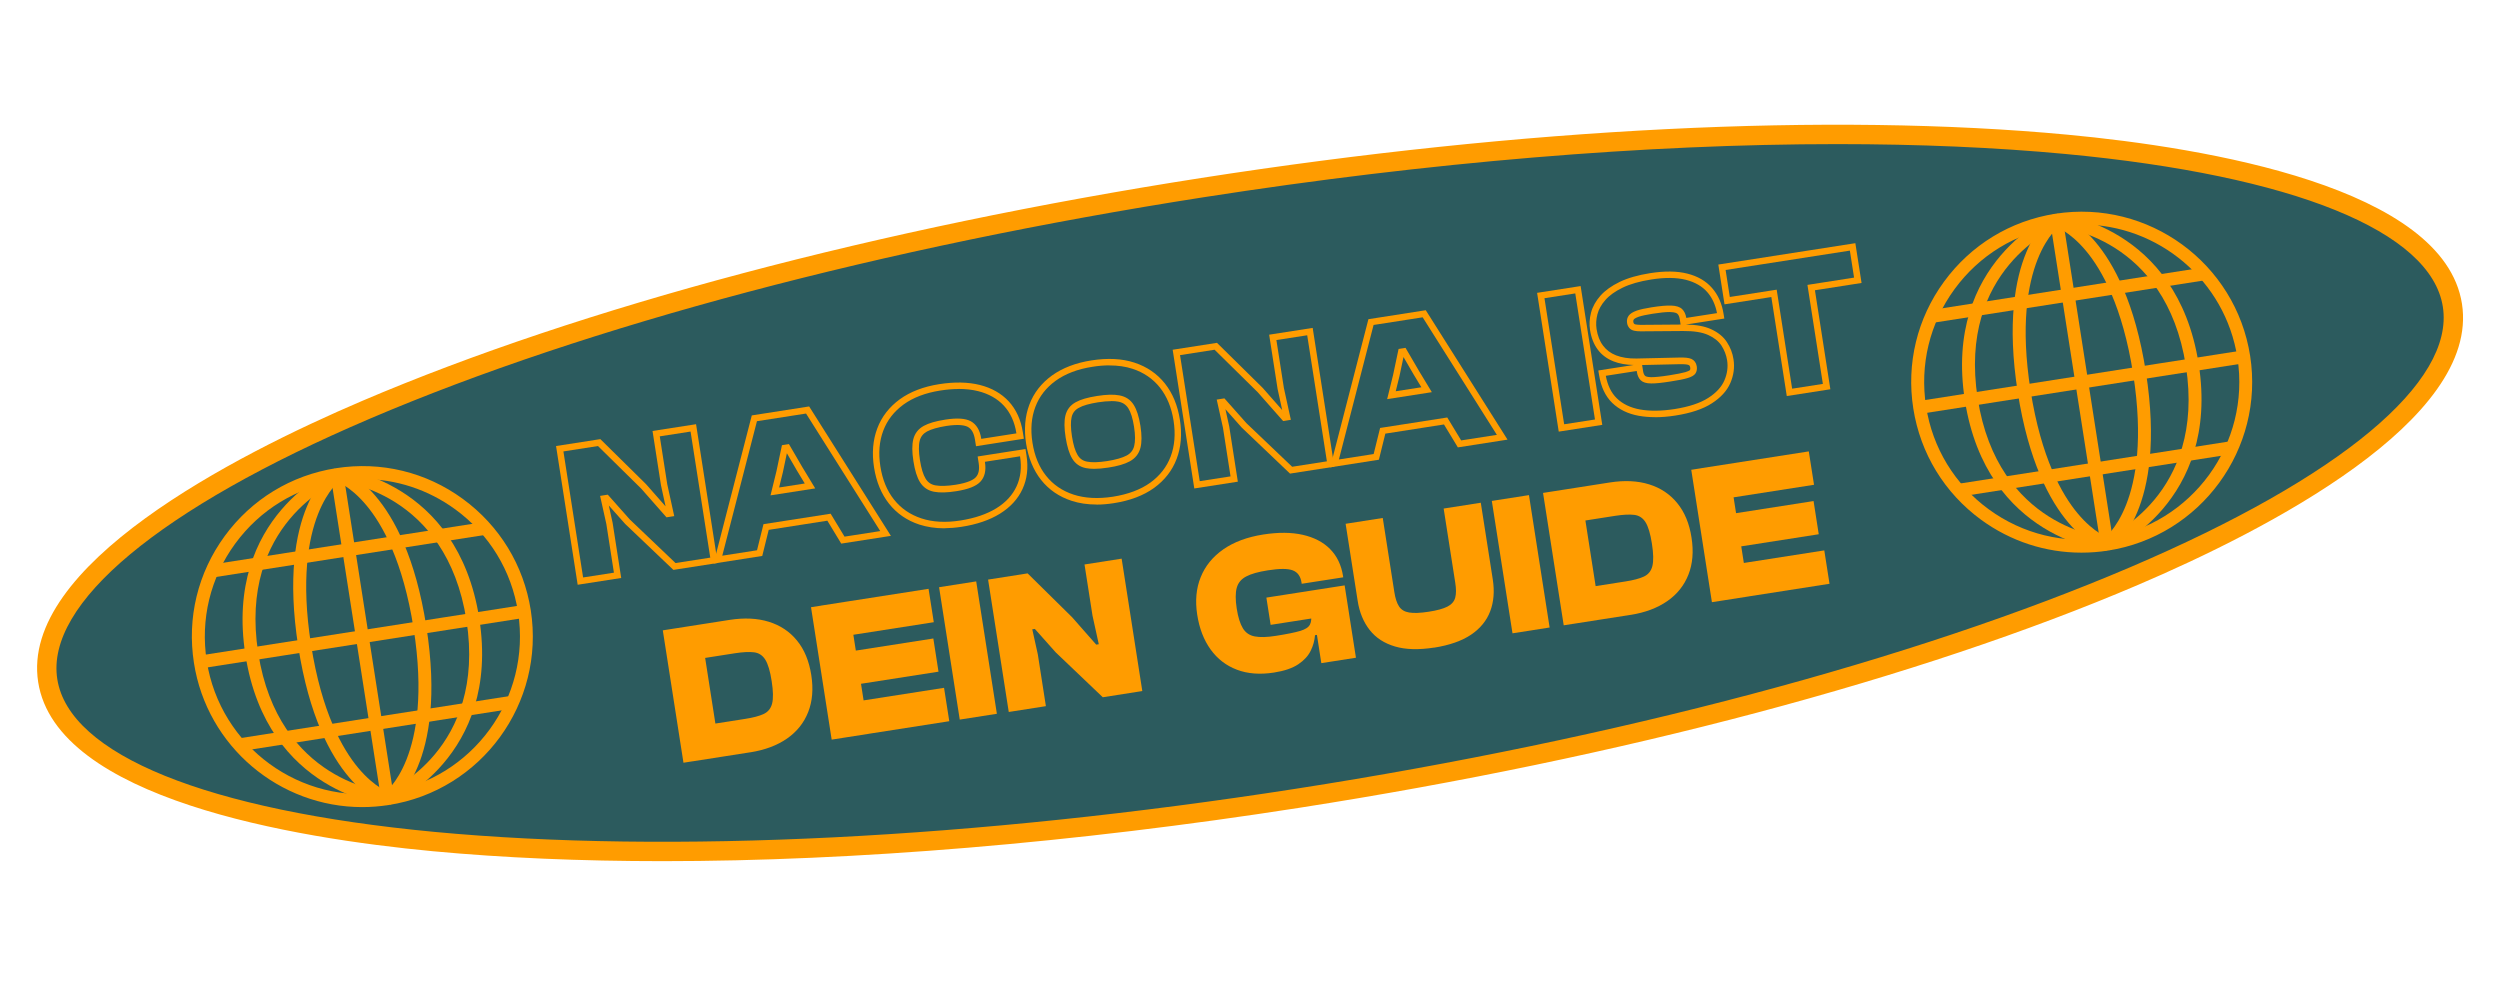 <svg xmlns="http://www.w3.org/2000/svg" width="313" height="124" viewBox="0 0 313 124" fill="none"><path d="M162.466 99.946C245.604 86.971 310.329 59.339 307.034 38.227C303.74 17.115 233.672 10.518 150.534 23.492C67.397 36.467 2.671 64.099 5.966 85.211C9.26 106.323 79.328 112.92 162.466 99.946Z" fill="#2C5B5E"></path><path d="M82.974 107.817C72.705 107.817 63.043 107.404 54.173 106.572C36.7 104.922 7.051 99.982 4.779 85.395C2.506 70.809 29.237 57.072 45.368 50.183C72.762 38.483 110.045 28.578 150.351 22.288C190.658 15.997 229.186 14.073 258.843 16.862C276.316 18.504 305.958 23.444 308.238 38.03C310.518 52.617 283.779 66.354 267.649 73.243C240.255 84.943 202.972 94.847 162.666 101.138C134.415 105.545 107.037 107.817 82.974 107.817ZM230.035 18.043C206.109 18.043 178.861 20.299 150.731 24.689C110.619 30.947 73.538 40.795 46.322 52.414C19.963 63.67 5.692 75.555 7.172 85.024C8.652 94.492 25.866 101.462 54.4 104.154C83.864 106.927 122.173 105.003 162.285 98.745C202.398 92.487 239.478 82.638 266.694 71.019C293.053 59.764 307.324 47.879 305.845 38.41C304.365 28.942 287.151 21.972 258.617 19.28C249.82 18.455 240.222 18.043 230.035 18.043Z" fill="#FF9C00"></path><path d="M90.219 94.767L85.57 95.494L82.982 78.919L87.632 78.191L90.219 94.767ZM93.954 94.184L86.726 95.317L86.071 91.136L93.3 90.004C94.286 89.851 95.062 89.648 95.612 89.39C96.162 89.131 96.518 88.694 96.671 88.072C96.825 87.449 96.809 86.519 96.615 85.282C96.421 84.029 96.154 83.132 95.814 82.59C95.475 82.048 95.006 81.741 94.399 81.668C93.793 81.595 93 81.636 92.006 81.789L84.777 82.921L84.123 78.741L91.351 77.609C93.178 77.326 94.82 77.399 96.251 77.844C97.69 78.288 98.871 79.073 99.784 80.197C100.706 81.32 101.296 82.76 101.571 84.506C101.846 86.253 101.717 87.805 101.183 89.155C100.649 90.506 99.768 91.613 98.531 92.47C97.294 93.328 95.766 93.901 93.93 94.193L93.954 94.184Z" fill="#FF9C00"></path><path d="M108.776 91.872L104.126 92.6L101.539 76.024L106.188 75.297L108.776 91.872ZM116.91 77.9L103.447 80.002L102.792 75.822L116.255 73.72L116.91 77.9ZM117.5 84.094L104.409 86.139L103.763 81.983L116.853 79.938L117.5 84.094ZM118.85 90.295L105.388 92.398L104.733 88.217L118.195 86.115L118.85 90.295Z" fill="#FF9C00"></path><path d="M124.809 89.365L120.16 90.093L117.572 73.518L122.221 72.79L124.809 89.365Z" fill="#FF9C00"></path><path d="M130.946 88.411L126.296 89.139L123.709 72.564L128.657 71.787L134.228 77.278L137.244 80.706L137.568 80.657L136.783 77.084L135.781 70.672L140.43 69.944L143.017 86.519L138.069 87.296L132.175 81.676L129.563 78.741L129.24 78.79L129.935 81.927L130.946 88.411Z" fill="#FF9C00"></path><path d="M159.488 84.207C157.757 84.474 156.213 84.361 154.871 83.851C153.52 83.342 152.429 82.501 151.572 81.32C150.723 80.14 150.157 78.693 149.89 76.954C149.623 75.224 149.761 73.655 150.327 72.265C150.885 70.866 151.831 69.71 153.157 68.78C154.483 67.858 156.148 67.235 158.162 66.92C160.045 66.629 161.695 66.637 163.11 66.96C164.525 67.284 165.673 67.874 166.53 68.747C167.395 69.621 167.929 70.736 168.147 72.111L168.171 72.281L162.972 73.089L162.948 72.919C162.827 72.143 162.463 71.642 161.849 71.407C161.234 71.173 160.199 71.173 158.728 71.407C157.539 71.594 156.641 71.844 156.019 72.176C155.404 72.499 155.008 72.976 154.838 73.599C154.669 74.229 154.669 75.094 154.838 76.194C155.008 77.286 155.267 78.102 155.607 78.66C155.946 79.218 156.447 79.558 157.094 79.679C157.749 79.808 158.639 79.784 159.754 79.606C161.089 79.396 162.091 79.194 162.754 79C163.417 78.806 163.838 78.539 164.007 78.191C164.185 77.852 164.218 77.359 164.121 76.72L163.975 75.806L168.608 74.981L168.665 75.329L165.18 79.445L164.638 79.525C164.59 80.188 164.412 80.843 164.096 81.482C163.781 82.121 163.264 82.687 162.536 83.172C161.808 83.657 160.797 84.005 159.488 84.207ZM168.883 76.704L159.083 78.232L158.55 74.82L168.349 73.291L168.883 76.704ZM169.764 82.347L165.43 83.026L164.695 78.296L164.29 77.827L163.733 74.237L168.382 73.51L169.764 82.347Z" fill="#FF9C00"></path><path d="M179.557 81.078C177.625 81.377 175.991 81.337 174.657 80.94C173.323 80.552 172.264 79.865 171.488 78.879C170.711 77.892 170.202 76.671 169.976 75.2L168.472 65.578L173.121 64.85L174.568 74.108C174.689 74.9 174.884 75.499 175.158 75.919C175.433 76.34 175.846 76.59 176.428 76.687C177.01 76.784 177.819 76.752 178.862 76.59C179.921 76.429 180.705 76.21 181.223 75.944C181.74 75.677 182.064 75.305 182.193 74.828C182.322 74.351 182.322 73.72 182.193 72.928L180.746 63.67L185.395 62.942L186.899 72.564C187.125 74.035 187.02 75.353 186.575 76.526C186.131 77.698 185.338 78.676 184.182 79.461C183.026 80.237 181.489 80.779 179.557 81.086V81.078Z" fill="#FF9C00"></path><path d="M194.013 78.563L189.364 79.291L186.776 62.715L191.426 61.988L194.013 78.563Z" fill="#FF9C00"></path><path d="M200.426 77.561L195.777 78.288L193.189 61.713L197.839 60.985L200.426 77.561ZM204.162 76.978L196.933 78.11L196.278 73.93L203.507 72.798C204.493 72.645 205.269 72.442 205.819 72.184C206.369 71.925 206.725 71.488 206.878 70.866C207.032 70.243 207.016 69.313 206.822 68.076C206.628 66.823 206.361 65.925 206.021 65.384C205.682 64.842 205.213 64.535 204.606 64.462C204 64.389 203.207 64.43 202.213 64.583L194.984 65.715L194.33 61.535L201.558 60.403C203.385 60.12 205.027 60.193 206.458 60.638C207.897 61.082 209.078 61.867 209.991 62.99C210.913 64.114 211.511 65.553 211.778 67.3C212.053 69.046 211.924 70.599 211.39 71.949C210.856 73.299 209.975 74.407 208.738 75.264C207.501 76.121 205.973 76.695 204.137 76.987L204.162 76.978Z" fill="#FF9C00"></path><path d="M218.982 74.666L214.332 75.394L211.745 58.818L216.394 58.09L218.982 74.666ZM227.116 60.694L213.653 62.796L212.998 58.616L226.461 56.514L227.116 60.694ZM227.706 66.888L214.615 68.933L213.969 64.777L227.059 62.732L227.706 66.888ZM229.056 73.089L215.594 75.192L214.939 71.011L228.401 68.909L229.056 73.089Z" fill="#FF9C00"></path><path d="M260.59 69.192C256.103 69.192 251.744 67.777 248.049 65.085C243.449 61.721 240.425 56.773 239.543 51.137C238.662 45.501 240.028 39.866 243.392 35.265C246.756 30.664 251.704 27.64 257.34 26.759C268.967 24.948 279.906 32.928 281.718 44.555C283.529 56.182 275.548 67.122 263.921 68.933C262.806 69.111 261.69 69.192 260.582 69.192H260.59ZM260.647 28.117C259.636 28.117 258.617 28.198 257.59 28.352C252.383 29.16 247.807 31.958 244.702 36.211C241.597 40.464 240.336 45.679 241.144 50.886C241.953 56.093 244.75 60.67 249.003 63.775C253.256 66.88 258.472 68.149 263.679 67.332C274.424 65.659 281.807 55.552 280.125 44.798C278.605 35.079 270.196 28.109 260.647 28.109V28.117Z" fill="#FF9C00"></path><path d="M264.253 68.812L263.363 67.462C263.428 67.421 269.597 63.015 267.075 46.843C265.749 38.362 263.137 33.769 261.172 31.416C259.078 28.902 257.275 28.344 257.259 28.336L257.695 26.783C258.035 26.88 265.967 29.274 268.668 46.601C271.368 63.928 264.544 68.626 264.253 68.82V68.812Z" fill="#FF9C00"></path><path d="M264.107 68.885L263.493 67.389C264.01 67.179 276.187 61.956 273.672 45.817C271.15 29.67 257.962 28.416 257.404 28.368L257.534 26.759C257.687 26.767 272.549 28.134 275.273 45.566C277.998 62.998 264.253 68.828 264.107 68.885Z" fill="#FF9C00"></path><path d="M263.59 68.917C263.251 68.82 255.319 66.427 252.618 49.099C249.918 31.772 256.742 27.074 257.033 26.88L257.922 28.23C257.866 28.271 251.697 32.678 254.219 48.849C255.545 57.331 258.157 61.923 260.122 64.276C262.216 66.791 264.019 67.349 264.035 67.357L263.598 68.909L263.59 68.917Z" fill="#FF9C00"></path><path d="M263.744 68.941C263.59 68.933 248.729 67.567 246.004 50.134C243.279 32.702 257.025 26.872 257.17 26.816L257.785 28.311C257.267 28.522 245.09 33.745 247.605 49.884C250.128 66.031 263.315 67.284 263.873 67.332L263.744 68.941Z" fill="#FF9C00"></path><path d="M258.272 27.449L256.674 27.698L263.006 68.274L264.604 68.025L258.272 27.449Z" fill="#FF9C00"></path><path d="M280.804 43.868L240.229 50.207L240.479 51.805L281.054 45.465L280.804 43.868Z" fill="#FF9C00"></path><path d="M275.933 33.476L241.686 38.827L241.935 40.425L276.183 35.074L275.933 33.476Z" fill="#FF9C00"></path><path d="M279.331 55.234L245.084 60.585L245.334 62.182L279.581 56.832L279.331 55.234Z" fill="#FF9C00"></path><path d="M45.352 101.049C35.026 101.049 25.922 93.513 24.281 82.994C23.399 77.359 24.766 71.723 28.129 67.122C31.493 62.522 36.441 59.498 42.077 58.616C47.713 57.735 53.348 59.101 57.949 62.465C62.55 65.829 65.574 70.777 66.455 76.412C68.266 88.04 60.286 98.979 48.659 100.79C47.551 100.96 46.443 101.049 45.352 101.049ZM45.408 59.974C44.381 59.974 43.355 60.055 42.328 60.217C37.12 61.026 32.544 63.823 29.439 68.076C26.334 72.329 25.073 77.544 25.882 82.752C27.555 93.497 37.67 100.879 48.416 99.198C59.162 97.524 66.544 87.417 64.862 76.663C64.054 71.456 61.256 66.88 57.003 63.775C53.591 61.284 49.564 59.974 45.416 59.974H45.408Z" fill="#FF9C00"></path><path d="M48.975 100.669L48.085 99.319L48.53 99.998L48.077 99.327C48.142 99.287 54.311 94.88 51.788 78.709C50.462 70.227 47.851 65.634 45.886 63.282C43.792 60.767 41.989 60.209 41.973 60.201L42.409 58.648C42.749 58.745 50.681 61.139 53.381 78.466C56.082 95.794 49.258 100.491 48.967 100.685L48.975 100.669Z" fill="#FF9C00"></path><path d="M48.837 100.742L48.222 99.246C48.74 99.036 60.917 93.813 58.402 77.674C55.879 61.527 42.692 60.274 42.134 60.225L42.263 58.616C42.417 58.624 57.278 59.991 60.003 77.423C62.728 94.856 48.982 100.685 48.837 100.742Z" fill="#FF9C00"></path><path d="M48.312 100.774C47.972 100.677 40.041 98.284 37.34 80.957C34.639 63.629 41.464 58.931 41.755 58.737L42.644 60.088C42.587 60.128 36.418 64.535 38.941 80.706C40.267 89.188 42.879 93.78 44.843 96.133C46.938 98.648 48.741 99.206 48.757 99.214L48.32 100.766L48.312 100.774Z" fill="#FF9C00"></path><path d="M48.465 100.799C48.312 100.79 33.45 99.424 30.726 81.992C28.001 64.551 41.746 58.729 41.892 58.673L42.506 60.169C41.989 60.379 29.812 65.602 32.327 81.741C34.849 97.888 48.037 99.141 48.595 99.189L48.465 100.799Z" fill="#FF9C00"></path><path d="M42.993 59.3L41.395 59.55L47.728 100.125L49.325 99.876L42.993 59.3Z" fill="#FF9C00"></path><path d="M65.529 75.739L24.955 82.078L25.205 83.676L65.779 77.337L65.529 75.739Z" fill="#FF9C00"></path><path d="M60.657 65.348L26.41 70.698L26.66 72.296L60.907 66.945L60.657 65.348Z" fill="#FF9C00"></path><path d="M64.057 87.105L29.81 92.456L30.059 94.054L64.307 88.703L64.057 87.105Z" fill="#FF9C00"></path><path d="M72.326 73.219L69.617 55.843L75.164 54.978L80.88 60.613L83.33 63.395L82.756 60.767L81.697 53.959L87.147 53.11L89.855 70.486L84.309 71.351L78.269 65.594L76.223 63.29L76.7 65.457L77.775 72.362L72.326 73.211V73.219ZM70.539 56.514L73.005 72.297L76.862 71.699L75.916 65.618L75.132 62.085L76.094 61.931L78.851 65.036L84.576 70.494L88.925 69.815L86.459 54.032L82.603 54.63L83.54 60.629L84.414 64.616L83.444 64.769L80.274 61.171L74.865 55.843L70.515 56.522L70.539 56.514Z" fill="#FF9C00"></path><path d="M89.338 70.558L94.124 52.01L101.305 50.886L111.541 67.09L105.323 68.06L103.585 65.19L96.243 66.338L95.434 69.604L89.338 70.558ZM94.771 52.73L90.429 69.572L94.779 68.893L95.588 65.626L103.997 64.316L105.735 67.187L110.207 66.491L100.916 51.776L94.788 52.73H94.771ZM96.469 62.02L97.221 58.956L97.9 55.738L98.774 55.6L100.439 58.462L102.065 61.147L96.461 62.02H96.469ZM98.515 56.756L98.014 59.134L97.545 61.034L100.755 60.532L99.752 58.875L98.523 56.756H98.515Z" fill="#FF9C00"></path><path d="M118.227 66.144C117.095 66.144 116.052 65.982 115.098 65.675C113.546 65.165 112.276 64.284 111.306 63.063C110.344 61.85 109.713 60.322 109.43 58.527C109.147 56.732 109.285 55.091 109.835 53.635C110.384 52.172 111.338 50.951 112.656 49.989C113.966 49.043 115.624 48.404 117.589 48.097C119.497 47.798 121.203 47.83 122.666 48.194C124.154 48.566 125.375 49.261 126.297 50.256C127.219 51.258 127.817 52.552 128.059 54.112L128.189 54.929L122.197 55.867L122.068 55.05C121.939 54.234 121.648 53.708 121.171 53.449C120.823 53.264 120.071 53.086 118.486 53.328C117.419 53.498 116.602 53.732 116.06 54.023C115.575 54.29 115.276 54.67 115.147 55.18C115.001 55.746 115.017 56.562 115.179 57.614C115.341 58.648 115.575 59.425 115.891 59.934C116.174 60.395 116.57 60.67 117.112 60.767C117.718 60.88 118.567 60.856 119.634 60.694C121.219 60.443 121.882 60.055 122.157 59.764C122.537 59.368 122.65 58.778 122.529 57.969L122.4 57.153L128.391 56.215L128.52 57.031C128.763 58.576 128.593 59.983 128.019 61.228C127.445 62.473 126.491 63.508 125.189 64.316C123.912 65.109 122.286 65.667 120.378 65.958C119.634 66.071 118.923 66.128 118.235 66.136L118.227 66.144ZM120.03 48.703C119.303 48.703 118.527 48.768 117.71 48.897C115.866 49.188 114.33 49.77 113.125 50.644C111.937 51.509 111.08 52.608 110.587 53.918C110.085 55.236 109.964 56.748 110.223 58.398C110.481 60.055 111.055 61.454 111.937 62.554C112.81 63.653 113.958 64.438 115.349 64.899C116.756 65.368 118.405 65.457 120.249 65.165C122.052 64.882 123.564 64.365 124.752 63.629C125.917 62.91 126.766 61.988 127.275 60.888C127.785 59.788 127.93 58.535 127.712 57.153V57.128L123.313 57.816V57.84C123.483 58.907 123.289 59.74 122.731 60.322C122.197 60.88 121.227 61.26 119.747 61.495C118.567 61.681 117.653 61.705 116.942 61.567C116.174 61.422 115.583 61.009 115.179 60.363C114.807 59.756 114.54 58.899 114.362 57.751C114.177 56.578 114.176 55.681 114.346 54.994C114.532 54.258 114.969 53.7 115.656 53.32C116.287 52.972 117.168 52.722 118.349 52.536C119.82 52.309 120.863 52.374 121.542 52.738C122.246 53.126 122.691 53.862 122.852 54.921V54.945L127.251 54.258V54.234C127.033 52.835 126.507 51.687 125.69 50.797C124.874 49.916 123.782 49.301 122.456 48.97C121.712 48.784 120.896 48.695 120.014 48.695L120.03 48.703Z" fill="#FF9C00"></path><path d="M137.293 63.168C136.161 63.168 135.11 63.015 134.155 62.699C132.595 62.19 131.317 61.309 130.347 60.088C129.385 58.875 128.754 57.347 128.471 55.552C128.188 53.757 128.326 52.115 128.876 50.66C129.425 49.196 130.379 47.975 131.706 47.013C133.023 46.067 134.681 45.428 136.654 45.121C138.691 44.806 140.503 44.895 142.039 45.404C143.599 45.914 144.877 46.795 145.847 48.016C146.809 49.229 147.448 50.757 147.723 52.552C148.006 54.347 147.869 55.996 147.319 57.444C146.769 58.907 145.815 60.128 144.489 61.09C143.179 62.036 141.481 62.683 139.443 62.998C138.7 63.112 137.98 63.176 137.293 63.176V63.168ZM138.902 45.744C138.231 45.744 137.519 45.8 136.775 45.922C134.932 46.205 133.387 46.795 132.174 47.668C130.978 48.533 130.121 49.633 129.628 50.943C129.126 52.261 129.005 53.773 129.264 55.422C129.522 57.08 130.096 58.479 130.978 59.578C131.851 60.678 132.999 61.462 134.406 61.923C135.821 62.384 137.479 62.473 139.322 62.19C141.23 61.891 142.807 61.3 144.02 60.427C145.217 59.562 146.074 58.462 146.567 57.153C147.068 55.835 147.189 54.323 146.931 52.673C146.672 51.016 146.098 49.625 145.217 48.517C144.343 47.418 143.195 46.633 141.788 46.172C140.923 45.889 139.961 45.752 138.91 45.752L138.902 45.744ZM136.977 58.697C136.597 58.697 136.258 58.665 135.959 58.608C135.198 58.462 134.616 58.05 134.228 57.395C133.864 56.789 133.606 55.932 133.42 54.783C133.234 53.611 133.226 52.714 133.387 52.034C133.565 51.299 133.994 50.733 134.673 50.361C135.296 50.013 136.169 49.762 137.349 49.576C138.53 49.39 139.443 49.366 140.163 49.504C140.939 49.649 141.538 50.045 141.942 50.692C142.322 51.291 142.597 52.156 142.783 53.32C142.961 54.476 142.961 55.374 142.783 56.069C142.589 56.813 142.144 57.379 141.449 57.759C140.81 58.107 139.929 58.365 138.748 58.543C138.077 58.648 137.487 58.697 136.977 58.697ZM139.136 50.223C138.659 50.223 138.101 50.272 137.471 50.369C136.403 50.539 135.587 50.765 135.061 51.064C134.584 51.323 134.293 51.703 134.172 52.212C134.034 52.778 134.05 53.603 134.212 54.646C134.374 55.681 134.608 56.457 134.915 56.967C135.19 57.428 135.579 57.702 136.112 57.799C136.711 57.921 137.551 57.888 138.619 57.727C139.686 57.557 140.511 57.322 141.061 57.031C141.554 56.764 141.861 56.376 141.998 55.851C142.144 55.277 142.144 54.46 141.982 53.433C141.821 52.39 141.578 51.606 141.263 51.113C140.972 50.66 140.567 50.393 140.017 50.288C139.767 50.239 139.476 50.215 139.144 50.215L139.136 50.223Z" fill="#FF9C00"></path><path d="M149.527 61.163L146.818 43.787L152.365 42.922L158.082 48.558L160.531 51.339L159.957 48.711L158.898 41.903L164.348 41.054L167.057 58.43L161.51 59.295L155.47 53.538L153.424 51.234L153.901 53.401L154.977 60.306L149.527 61.155V61.163ZM147.74 44.458L150.206 60.241L154.063 59.643L153.117 53.563L152.333 50.029L153.295 49.876L156.052 52.98L161.777 58.438L166.127 57.759L163.661 41.976L159.804 42.574L160.742 48.574L161.615 52.56L160.645 52.714L157.475 49.116L152.066 43.787L147.716 44.466L147.74 44.458Z" fill="#FF9C00"></path><path d="M166.539 58.511L171.326 39.963L178.506 38.839L188.742 55.042L182.524 56.013L180.786 53.142L173.444 54.29L172.636 57.557L166.539 58.511ZM171.973 40.682L167.631 57.525L171.981 56.845L172.789 53.579L181.198 52.269L182.937 55.139L187.408 54.444L178.118 39.728L171.989 40.682H171.973ZM173.671 49.973L174.422 46.908L175.102 43.69L175.975 43.553L177.641 46.415L179.266 49.099L173.662 49.973H173.671ZM175.716 44.709L175.215 47.086L174.746 48.986L177.956 48.485L176.953 46.827L175.724 44.709H175.716Z" fill="#FF9C00"></path><path d="M195.154 54.04L192.445 36.664L197.895 35.815L200.604 53.191L195.154 54.04ZM193.367 37.335L195.833 53.118L199.69 52.52L197.224 36.736L193.367 37.335Z" fill="#FF9C00"></path><path d="M207.185 52.228C206.474 52.228 205.802 52.172 205.18 52.059C203.821 51.816 202.698 51.266 201.841 50.434C200.983 49.593 200.434 48.42 200.199 46.932L200.11 46.383L204.533 45.695C203.571 45.679 202.73 45.526 202.01 45.243C201.186 44.919 200.514 44.418 200.029 43.755C199.544 43.1 199.221 42.283 199.075 41.329C198.962 40.618 199.002 39.882 199.197 39.146C199.391 38.402 199.787 37.691 200.369 37.028C200.951 36.373 201.76 35.791 202.778 35.297C203.781 34.812 205.075 34.44 206.603 34.198C208.414 33.915 209.975 33.931 211.244 34.254C212.546 34.578 213.589 35.184 214.349 36.057C215.109 36.922 215.594 38.022 215.796 39.332L215.885 39.882L211.074 40.634C212.36 40.65 213.411 40.844 214.211 41.208C215.101 41.612 215.772 42.154 216.209 42.833C216.637 43.488 216.92 44.216 217.033 44.976C217.195 45.986 217.058 46.989 216.637 47.959C216.217 48.93 215.432 49.787 214.308 50.506C213.209 51.218 211.681 51.727 209.764 52.026C208.851 52.172 207.986 52.237 207.177 52.237L207.185 52.228ZM201.048 47.062C201.275 48.25 201.727 49.188 202.415 49.859C203.15 50.579 204.129 51.048 205.325 51.266C206.562 51.485 208.018 51.468 209.643 51.218C211.446 50.935 212.869 50.466 213.872 49.819C214.858 49.188 215.537 48.453 215.893 47.628C216.249 46.803 216.37 45.954 216.233 45.097C216.128 44.45 215.893 43.836 215.529 43.27C215.174 42.728 214.616 42.275 213.872 41.944C213.112 41.596 212.061 41.434 210.743 41.442L205.431 41.483C205.083 41.483 204.816 41.459 204.614 41.41C204.339 41.353 204.121 41.232 203.975 41.046C203.838 40.876 203.741 40.674 203.708 40.432C203.652 40.076 203.733 39.752 203.935 39.494C204.121 39.259 204.444 39.057 204.921 38.887C205.35 38.742 205.956 38.604 206.781 38.475C207.856 38.305 208.657 38.24 209.223 38.257C209.869 38.281 210.322 38.426 210.605 38.701C210.872 38.96 211.05 39.332 211.123 39.801L214.971 39.203C214.769 38.16 214.365 37.278 213.759 36.583C213.112 35.839 212.206 35.322 211.066 35.031C209.902 34.739 208.446 34.723 206.748 34.99C205.293 35.216 204.08 35.564 203.15 36.017C202.229 36.462 201.501 36.979 201 37.553C200.498 38.119 200.159 38.726 199.997 39.348C199.835 39.979 199.795 40.601 199.892 41.208C200.021 42.033 200.288 42.728 200.7 43.27C201.105 43.811 201.646 44.224 202.334 44.491C203.037 44.766 203.902 44.903 204.881 44.887L210.177 44.766C210.945 44.741 211.446 44.798 211.762 44.935C212.133 45.105 212.36 45.42 212.433 45.857C212.489 46.205 212.433 46.504 212.279 46.746C212.117 46.997 211.786 47.191 211.244 47.345C210.783 47.482 210.096 47.62 209.126 47.765C208.05 47.935 207.274 48.016 206.74 48.008C206.118 48.008 205.689 47.87 205.422 47.612C205.172 47.369 205.002 47.013 204.937 46.569L204.921 46.447L201.072 47.046L201.048 47.062ZM205.592 45.687L205.714 46.464C205.754 46.738 205.843 46.932 205.964 47.054C206.013 47.102 206.191 47.215 206.732 47.224C207.209 47.224 207.969 47.151 208.988 46.989C209.91 46.843 210.581 46.714 211.001 46.593C211.487 46.447 211.576 46.334 211.584 46.334C211.632 46.261 211.64 46.148 211.616 46.003C211.584 45.8 211.495 45.728 211.406 45.695C211.325 45.655 211.034 45.574 210.185 45.598L205.592 45.703V45.687ZM209.029 39.065C208.527 39.065 207.808 39.138 206.894 39.283C206.126 39.405 205.552 39.526 205.172 39.655C204.735 39.809 204.598 39.938 204.557 39.987C204.517 40.044 204.468 40.133 204.493 40.31C204.509 40.399 204.533 40.472 204.582 40.529C204.622 40.577 204.711 40.601 204.767 40.618C204.921 40.65 205.139 40.666 205.422 40.674L210.411 40.634L210.306 39.963C210.258 39.655 210.161 39.429 210.015 39.292C209.942 39.219 209.732 39.089 209.166 39.073C209.118 39.073 209.069 39.073 209.012 39.073L209.029 39.065Z" fill="#FF9C00"></path><path d="M223.704 49.584L221.771 37.189L215.909 38.103L215.133 33.122L232.29 30.446L233.067 35.427L227.229 36.34L229.161 48.736L223.712 49.584H223.704ZM222.442 36.268L224.375 48.663L228.223 48.064L226.291 35.669L232.129 34.756L231.603 31.376L216.046 33.801L216.572 37.181L222.434 36.268H222.442Z" fill="#FF9C00"></path></svg>